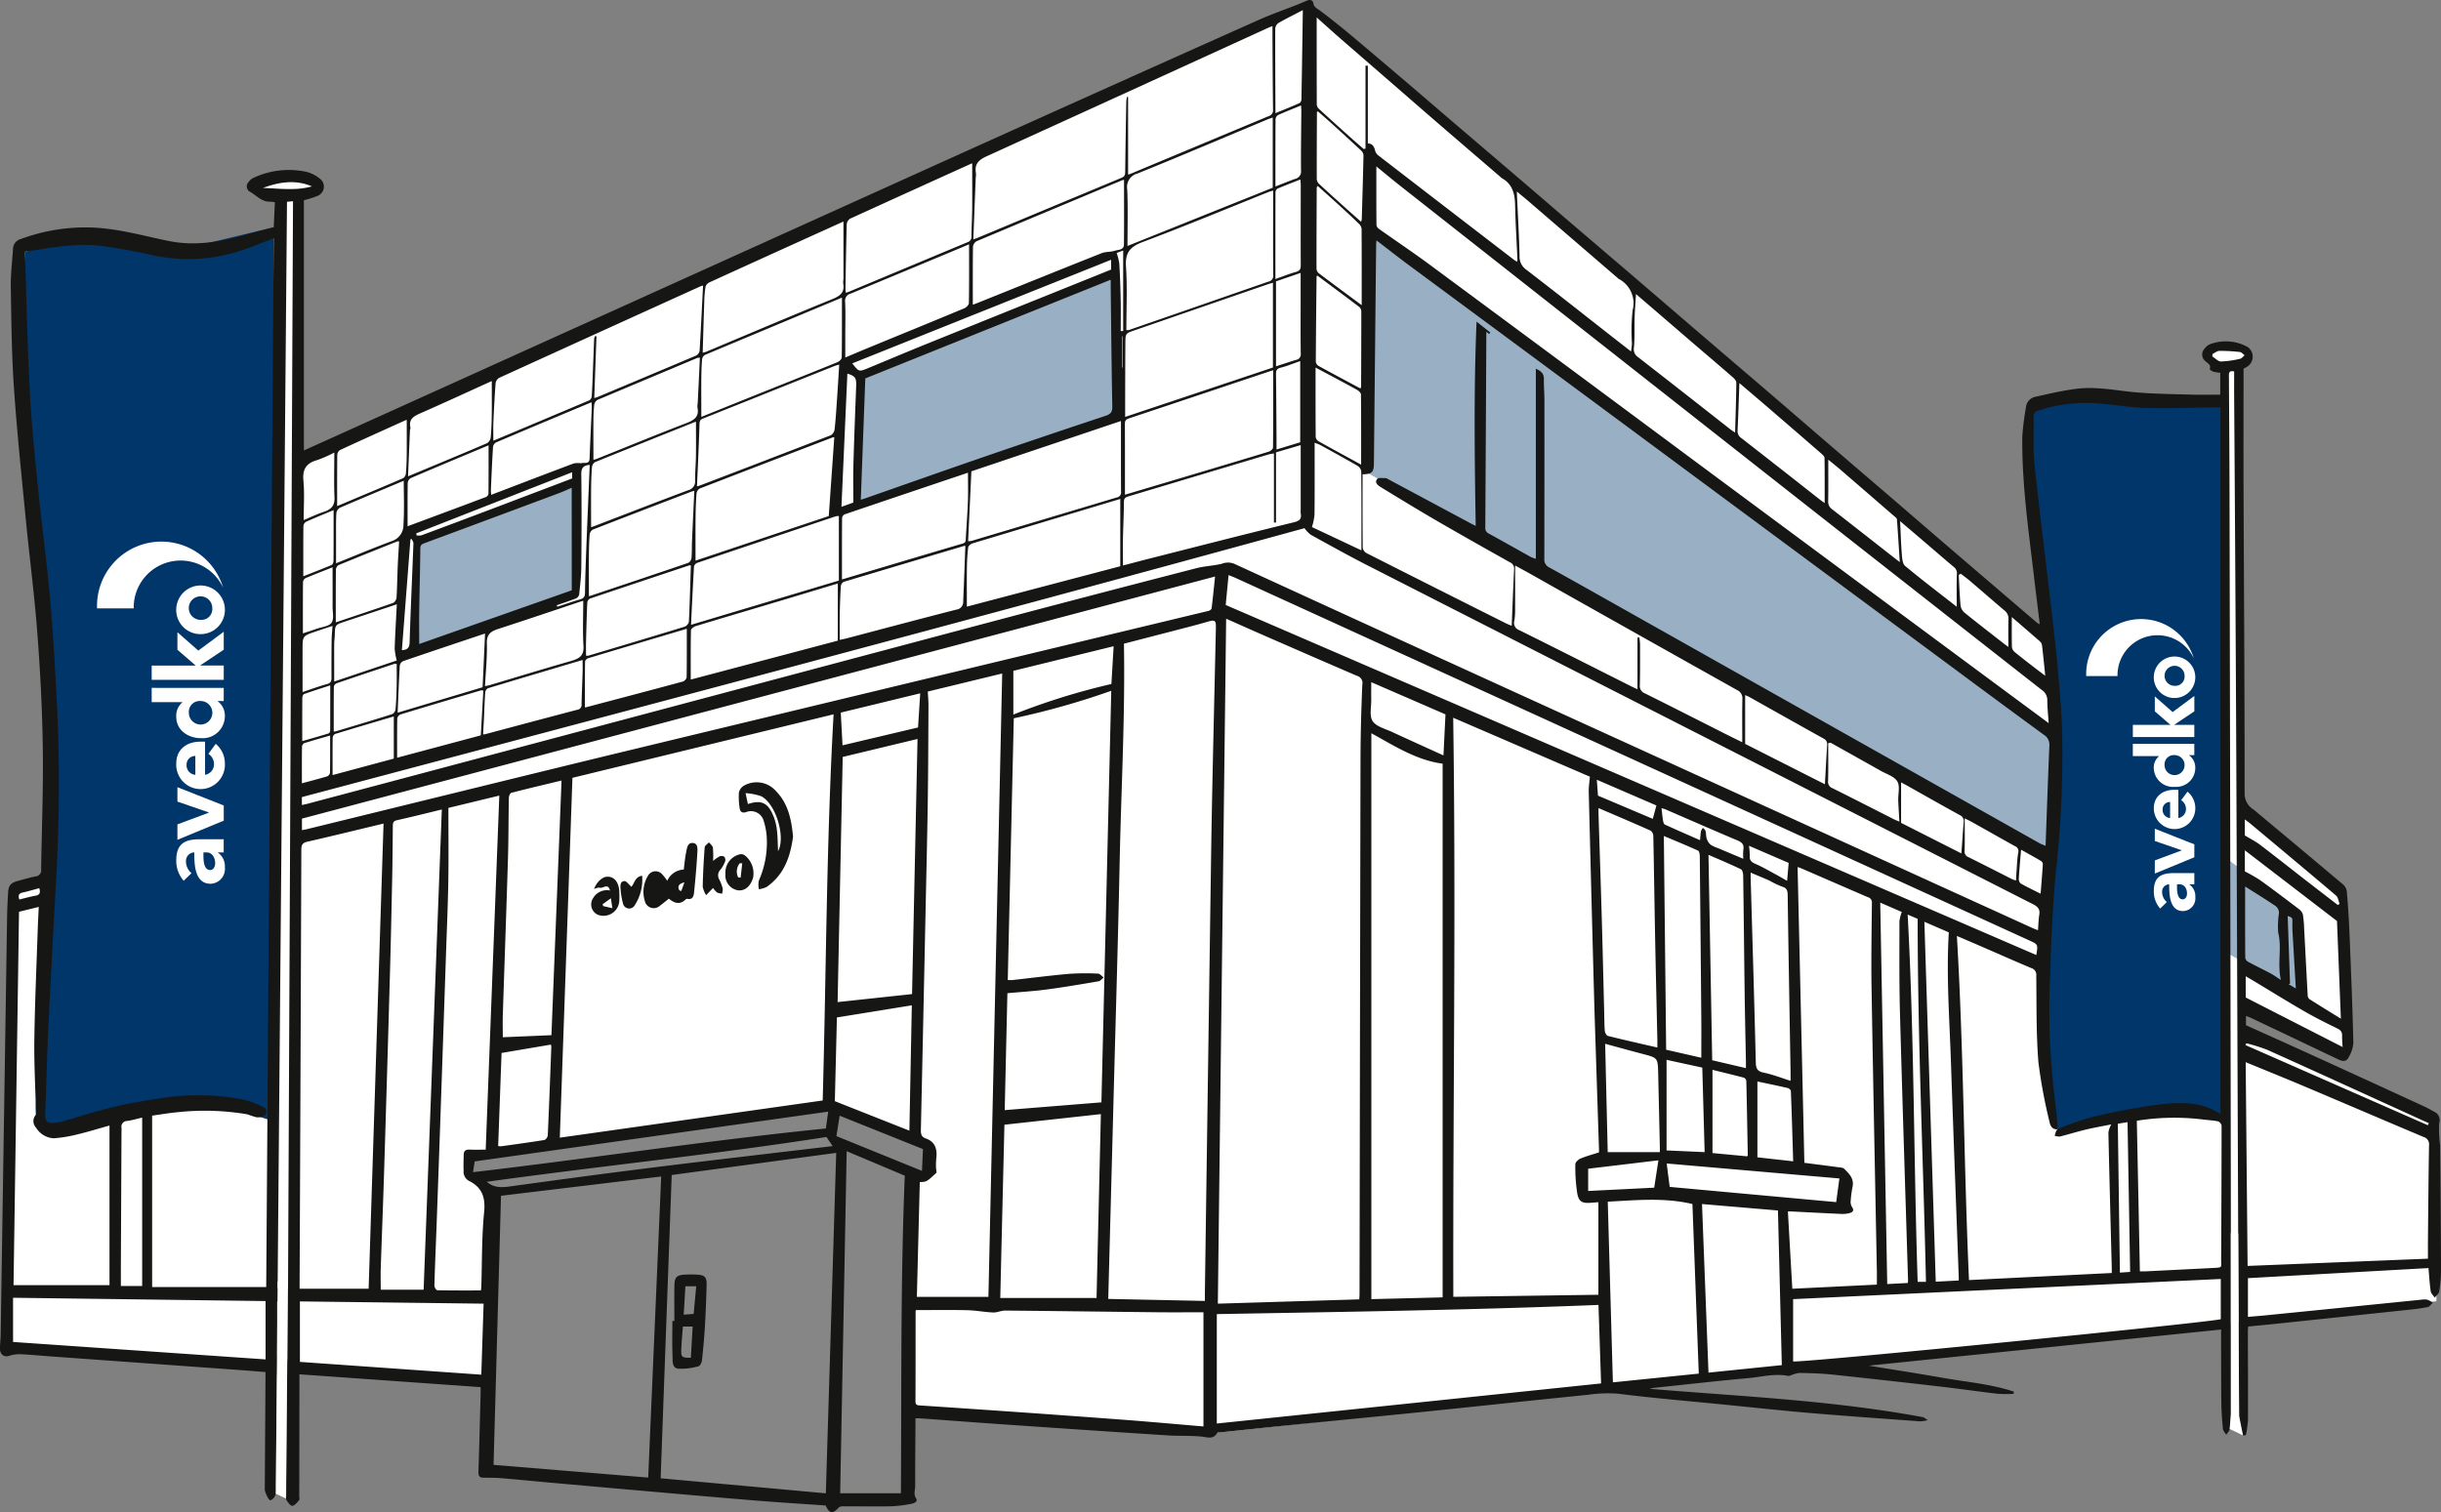 <?xml version="1.0" encoding="UTF-8"?> <svg xmlns="http://www.w3.org/2000/svg" xmlns:xlink="http://www.w3.org/1999/xlink" id="Group_15" data-name="Group 15" width="352.948" height="218.719" viewBox="0 0 352.948 218.719"><rect x="0" y="0" width="352.948" height="218.719" fill="#808080" stroke="none"/><defs><clipPath id="clip-path"><rect id="Rectangle_8" data-name="Rectangle 8" width="352.948" height="218.719" fill="none"></rect></clipPath><clipPath id="clip-path-3"><rect id="Rectangle_4" data-name="Rectangle 4" width="23.543" height="24.202" fill="none"></rect></clipPath><clipPath id="clip-path-4"><rect id="Rectangle_5" data-name="Rectangle 5" width="37.574" height="33.242" fill="none"></rect></clipPath><clipPath id="clip-path-5"><rect id="Rectangle_6" data-name="Rectangle 6" width="135.513" height="110.558" fill="none"></rect></clipPath></defs><g id="Group_14" data-name="Group 14" clip-path="url(#clip-path)"><path id="Path_69" data-name="Path 69" d="M1303.522,787.04l174.134,12.632,176.638-19.046V753.953l-28.112-13.008v-3.682l15.365,7.222-.979-23.269-14.386-12.3V645.339l.9-1.7-.9-.919h-4.209l-.913.919.913,1.2,1.375.507.538,1.351v3.531h-12.15l-7.416-.528-3.747.528-5.122,1.2v6.576l.968,11.249,1.673,15.365-3.9-2.9-71.24-61.193-31.974-27.352L1345.4,659V620.728l2.085-.526.808-.949-.808-1.225H1341.2l-1.829,1.225v.949l2.925.526.369,1.64v3.863l-8.416,2.04h-9.19L1318.887,627h-10.243l-3.893,1.272v12.454l1.07,16.578,1.942,15.706.882,16.722.894,13.318-.894,16.271-5.122,1.992v35l-.85,28.329.85,2.4" transform="translate(-1302.01 -592.42)" fill="#fff"></path><path id="Path_8" data-name="Path 8" d="M106.128,257.31l51.994-7.327,14.225,5.767v3.739l-2.246,1.077-.929,46.113-11.05.293-50.011-4.152.246-41.177-2.229-1.535Z" transform="translate(-38.185 -89.945)" fill="#868686"></path><g id="Group_13" data-name="Group 13"><g id="Group_12" data-name="Group 12" clip-path="url(#clip-path)"><path id="Path_9" data-name="Path 9" d="M5.143,54.878l7.476-1.942,14.5,1.766L41.1,51.348l-.006,129.318s-8.554-2.9-11.188-2.842-19.242,4.183-19.242,4.183l-3.956-.469-.012-3.1,2.233-55.247L7.284,99.562,4.219,70.7Z" transform="translate(-1.518 -18.475)" fill="#00366a"></path><g id="Group_5" data-name="Group 5" transform="translate(59.846 69.911)" opacity="0.4"><g id="Group_4" data-name="Group 4"><g id="Group_3" data-name="Group 3" clip-path="url(#clip-path-3)"><path id="Path_10" data-name="Path 10" d="M94.139,117.679l22.319-8.476.565,15.632-23.543,8.57s.189-15.538.659-15.726" transform="translate(-93.48 -109.203)" fill="#00366a"></path></g></g></g><path id="Path_11" data-name="Path 11" d="M462.609,196.151s16.018-4.785,23.457-2.215c.248-5.686.514-103.378.514-103.378L466.847,89.7s-8.325,1.421-8.368,1.51-.331,6.836-.331,6.836l3.573,33.281.355,15.371-1.506,17.4v15.506l.6,13.082Z" transform="translate(-164.843 -32.275)" fill="#00366a"></path><g id="Group_8" data-name="Group 8" transform="translate(124.071 39.683)" opacity="0.4"><g id="Group_7" data-name="Group 7"><g id="Group_6" data-name="Group 6" clip-path="url(#clip-path-4)"><path id="Path_12" data-name="Path 12" d="M195.119,76.393c-.376.094,35.315-14.408,35.315-14.408l.942,20.059L193.8,95.228l.659-18.458Z" transform="translate(-193.801 -61.985)" fill="#00366a"></path></g></g></g><g id="Group_11" data-name="Group 11" transform="translate(197.902 33.656)" opacity="0.4"><g id="Group_10" data-name="Group 10"><g id="Group_9" data-name="Group 9" clip-path="url(#clip-path-5)"><path id="Path_13" data-name="Path 13" d="M309.879,52.571l-.753,34.843,135.513,75.714-.471-11.96Z" transform="translate(-309.126 -52.571)" fill="#00366a"></path></g></g></g><path id="Path_14" data-name="Path 14" d="M69.5,200.628l-26.205-1.857c0,.429,0,.752,0,1.076q-.012,8.248-.024,16.5c0,.221.075.515-.036.647-.274.326-.616.758-.969.8-.253.028-.615-.48-.835-.812-.117-.175-.04-.483-.038-.732q.052-8.248.106-16.5c0-.328,0-.657,0-1.085l-1.423-.1c-.017.371-.041.689-.044,1.008q-.071,7.833-.14,15.666A2.777,2.777,0,0,1,39.8,216.3c-.133.3-.485.691-.732.685s-.784-1.236-.782-1.512q.049-8.041.1-16.081c0-.275,0-.549,0-.947-1.26-.1-2.484-.2-3.709-.29q-13.558-.979-27.117-1.955c-1.57-.113-3.14-.267-4.712-.337a5.023,5.023,0,0,0-1.576.25c-.711.2-1.28-.218-1.276-1.058,0-.662.09-1.323.1-1.985q.467-30.212.929-60.424c.017-1.15.078-2.3.14-3.448s.356-1.506,1.46-1.8c.828-.217,1.649-.47,2.487-.633a.879.879,0,0,0,.836-.993c.083-5.8.322-11.6.243-17.4-.076-5.52-.355-11.045-.773-16.552C5,86.212,4.264,80.623,3.72,75.017,3.108,68.7,2.445,62.382,2.013,56.049c-.328-4.82-.375-9.662-.451-14.5-.029-1.869.2-3.743.323-5.615a1.509,1.509,0,0,1,1.143-1.37,26.875,26.875,0,0,1,10.65-1.64c3.64.2,7.125,1.195,10.664,1.921,3.9.8,7.688.124,11.438-.967,1.2-.35,2.423-.645,3.8-1.009.046-1.006.1-2.285.166-3.613a3.841,3.841,0,0,0-.657-.085c-1.28.058-2.044-.957-3.033-1.486a.884.884,0,0,1-.132-1.333,1.792,1.792,0,0,1,.739-.634,12.009,12.009,0,0,1,7.757-.835,5.153,5.153,0,0,1,1.81.943,1.437,1.437,0,0,1-.32,2.507,14.666,14.666,0,0,1-1.968.627V65.15c1.944-.875,3.775-1.7,5.6-2.524q42.312-19.134,84.625-38.263Q158,13.6,181.873,2.936c1.887-.844,3.845-1.529,5.769-2.291.455-.181.9-.38,1.354-.565s.828-.06.907.4c.106.616.583.764.989,1.071q2.137,1.617,4.2,3.334c2.807,2.348,5.592,4.722,8.379,7.095,2.054,1.749,4.1,3.515,6.147,5.269q4.365,3.733,8.734,7.459,3.7,3.17,7.4,6.351,4.961,4.246,9.928,8.486,4.3,3.688,8.6,7.389,5.021,4.306,10.049,8.6,4.363,3.745,8.713,7.506,5.081,4.367,10.171,8.725c2.531,2.175,5.052,4.362,7.584,6.535q5.084,4.366,10.178,8.719,1.79,1.533,3.58,3.066a2.7,2.7,0,0,0,.378.208c-.288-2.377-.569-4.645-.837-6.914-.794-6.744-1.77-13.477-1.688-20.29a39.975,39.975,0,0,1,.528-4.169,1.7,1.7,0,0,1,1.412-1.541c1.961-.437,3.927-.9,5.916-1.148,2.878-.359,5.722.264,8.581.514,2.661.232,5.342.252,8.015.331,1.372.04,2.745.007,4.169.007V53.909a5.9,5.9,0,0,1-.948-.137c-.218-.066-.588-.312-.57-.368.254-.744-.44-.9-.75-1.282a1.2,1.2,0,0,1-.128-1.531,2.675,2.675,0,0,1,.758-.743,6.5,6.5,0,0,1,5.636.362,1.711,1.711,0,0,1-.17,2.862c-.186.115-.383.21-.458.25,0,5.851-.019,11.623,0,17.394.057,14.7.157,29.4.154,44.1a2.692,2.692,0,0,0,1.319,2.292q6.49,5.407,12.953,10.846a1.689,1.689,0,0,1,.512,1.054c.165,1.978.3,3.96.378,5.944.217,5.3.435,10.595.561,15.894a4.845,4.845,0,0,1-.761,2.206c-.3.552-.882.43-1.4.183q-6.28-2.993-12.565-5.976c-.242-.115-.5-.2-.8-.321v1.341c3.38,1.528,6.72,3.024,10.049,4.544q7.874,3.593,15.738,7.215c.476.219.932.482,1.391.736a1.332,1.332,0,0,1,.759,1.665,17.6,17.6,0,0,0,.136,3.208q.093,9.075.131,18.152a18.328,18.328,0,0,1-.261,2.968c-.054.333-.423.616-.647.921-.2-.312-.542-.606-.59-.941-.163-1.143-.225-2.3-.316-3.341l-26.107,1.458v5.6c.892-.076,1.734-.138,2.573-.222q11.237-1.127,22.475-2.259a2.656,2.656,0,0,1,.906,0,3.313,3.313,0,0,1,.775.437c-.241.218-.455.572-.728.627-.944.19-1.906.3-2.864.4q-9.294.991-18.589,1.965c-1.479.156-2.96.3-4.516.451-.016.291-.044.556-.043.821.009,4.228.038,8.456.019,12.683a15.924,15.924,0,0,1-.311,2.213l-.411.028a12.225,12.225,0,0,1-.556-2.522c-.076-7.682-.095-15.363-.125-23.045q-.142-35.81-.285-71.621-.124-26.525-.313-53.051c-.007-1.211,0-2.421,0-3.64-.857-.21-.757.37-.754.857.028,5.415.073,10.831.084,16.247q.1,45.633.174,91.267.035,21.222.026,42.443a12.873,12.873,0,0,1-.172,2.141c-.05.3-.33.558-.505.835-.166-.288-.447-.565-.477-.867-.121-1.234-.214-2.475-.229-3.715-.037-3.26-.028-6.52-.037-9.781,0-.245,0-.488,0-.862L270.2,197.521c3.694.6,7.187,1.136,10.665,1.753,3.447.612,6.968.891,10.312,2-.007.108-.013.216-.021.325a20.391,20.391,0,0,1-2.325-.013c-2.74-.317-5.47-.717-8.21-1.034q-7.858-.908-15.725-1.747c-1.557-.163-3.13-.2-4.7-.233a4.535,4.535,0,0,0-1.234.339.969.969,0,0,1-.4.093c-1.937-.391-3.828.143-5.728.313-4.532.408-9.054.926-13.58,1.4a3.781,3.781,0,0,0-.718.152c13.2,1.108,26.445,1.664,39.5,4.1.167.031.312.184.711.43a5.916,5.916,0,0,1-1.1.175c-5.286-.388-10.575-.754-15.856-1.2-4.291-.365-8.574-.832-12.86-1.257-4.971-.492-9.953-.908-14.907-1.532a19.365,19.365,0,0,0-4.426.151c-7.825.781-15.642,1.632-23.465,2.432-6.779.693-13.563,1.344-20.343,2.025-3.155.317-6.307.659-9.46.99-.11.012-.286-.012-.319.045-.591,1.034-1.44.632-2.328.546-1.618-.157-3.259-.064-4.885-.17q-12.077-.785-24.15-1.622c-3.887-.266-7.771-.564-11.657-.845-.163-.012-.328,0-.624,0,0,.322,0,.613,0,.9-.017,2.985-.046,5.969-.043,8.953,0,.568-.269,1.117.142,1.732.3.447-.294.713-.695.78a19.7,19.7,0,0,1-2.874.358c-2.319.046-4.641,0-6.962.006a.977.977,0,0,0-.649.161c-.894.987-1.352.924-1.906-.283-3.348-.234-6.682-.435-10.012-.706-5.425-.441-10.847-.923-16.269-1.4q-7.059-.616-14.117-1.25c-2.2-.2-4.4-.422-6.6-.6-.821-.067-1.649-.054-2.474-.058-.632,0-.75-.321-.73-.9.125-3.755.216-7.512.316-11.269.008-.273,0-.546,0-.941m228.026-37.311a39.656,39.656,0,0,1,4.573-1.632,91.267,91.267,0,0,1,9.89-1.9c3.088-.359,6.278-.537,9.078,1.364V58.91c-3.664.043-7.248.185-10.826.091-2.45-.065-4.886-.547-7.337-.683a21.891,21.891,0,0,0-8.164,1.068.87.87,0,0,0-.693.96c.054,2.373-.1,4.765.156,7.115.894,8.282,1.978,16.543,2.884,24.824.483,4.414.915,8.846,1.079,13.281a155.016,155.016,0,0,1-.92,20.8c-.255,2.606-.4,5.225-.542,7.84-.121,2.2-.187,4.41-.25,6.616a106.828,106.828,0,0,0,.793,19.253c.165,1.076.2,2.172.294,3.259-.8.07-1.081-.481-1.2-1.1a75.02,75.02,0,0,1-1.6-8.615c-.33-4.148-.255-8.331-.308-12.5a1,1,0,0,0-.715-1.1c-2.442-1.028-4.865-2.1-7.3-3.16-1.173-.51-2.35-1.01-3.463-1.488.982,16.579,1.006,33.151,1.751,49.77l20.646-1.022c0-.3,0-.462,0-.624-.169-6.569-.346-13.138-.489-19.708a3.609,3.609,0,0,1,.417-1.16c-1.115.225-2.411.45-3.689.753-1.26.3-2.5.692-3.754,1.005a2,2,0,0,1-.745-.122c.077-.239.143-.482.236-.714a.957.957,0,0,1,.2-.236M38.492,186.145q.543-75.838,1.084-151.685c-1.621.613-3.116,1.264-4.664,1.749a23.951,23.951,0,0,1-12.663.734c-2.5-.566-5.03-1.034-7.57-1.371-3.713-.491-7.354.293-11.054.83,0,.3-.007.547,0,.791.22,6.543.347,13.091.693,19.627.25,4.711.742,9.41,1.214,14.106C6.061,76.173,6.791,81.4,7.243,86.649c.474,5.5.779,11.017,1.058,16.532a242.167,242.167,0,0,1-.243,24.937c-.359,6.841-.744,13.681-1.07,20.524-.191,4.027-.277,8.06-.439,12.089-.065,1.61.175,1.852,1.824,1.61a4.381,4.381,0,0,0,.567-.114c2.382-.685,4.743-1.456,7.148-2.04,2.168-.527,4.376-.911,6.584-1.25a34.823,34.823,0,0,1,12.446.083,13.239,13.239,0,0,1,2.915,1.1.729.729,0,0,1,.29,1.181,1.836,1.836,0,0,1-1.266.288,12.24,12.24,0,0,1-1.285-.418,36.559,36.559,0,0,0-10.157-.3c-1.2.107-2.387.32-3.618.49v24.785ZM222.07,53.332c.9.384,1.178.819,1.163,1.525-.021.993.076,1.987.077,2.981q.01,11.481-.015,22.963a1.269,1.269,0,0,0,.757,1.293c3.985,2.206,7.95,4.447,11.919,6.682q29.479,16.6,58.96,33.2c.2.111.416.179.844.359.182-4.96.345-9.733.547-14.5a1.665,1.665,0,0,0-.809-1.567q-6.583-4.818-13.129-9.685-23.9-17.694-47.791-35.391-15.48-11.459-30.967-22.906c-1.519-1.125-3-2.3-4.6-3.519-.021.3-.042.485-.045.667q-.044,3.855-.084,7.709-.12,11.937-.241,23.874c-.014,1.294-.275,1.554-1.638,1.583,0,3.556-.012,7.118.026,10.678a1.111,1.111,0,0,0,.578.741q10.053,5.091,20.129,10.139c.238.12.491.212.827.355.113-2.78.213-5.474.343-8.166a.976.976,0,0,0-.606-1.023c-3.612-2.026-7.222-4.058-10.8-6.138-2.65-1.539-5.262-3.145-7.882-4.737-.432-.262-.921-.672-.5-1.178.19-.228.814-.1,1.241-.118a.708.708,0,0,1,.3.129l11.9,6.374c.234.125.473.241.8.407-.16-9.849-.288-19.58.123-29.55l1.989,1.586-.162.2-.416-.307c0,.318,0,.587,0,.857q-.066,13.717-.147,27.434a.867.867,0,0,0,.526.9c2.033,1.115,4.05,2.26,6.075,3.388a5.774,5.774,0,0,0,.708.249Zm-25.529,134.6c.016-.318.036-.536.036-.754q.018-9.571.033-19.143.049-29.169.108-58.339c.01-3.561.111-7.123.261-10.682a1.073,1.073,0,0,0-.77-1.266c-4.465-1.916-8.916-3.862-13.369-5.806-1.889-.825-3.771-1.669-5.55-2.458q-.6,49.523-1.2,99.07l20.449-.622M82.769,112.5c-.611,17.423-1.218,34.715-1.826,52.047l38.012-5.38c.515-18.576.526-37.212,1.574-55.852L82.769,112.5M231.2,166.677c0-.091,0-.253,0-.414q-.3-9.229-.6-18.458c-.131-4.222-.238-8.445-.35-12.669q-.274-10.309-.531-20.618c-.017-.7.1-1.406.165-2.181l-19.765-8.53c.418,27.954-.044,55.86.019,83.76l20.976-.3V173.882c-.393.029-.722.051-1.051.078-1.249.1-1.771-.113-2-1.328a24.649,24.649,0,0,1-.282-4.258c0-.277.435-.679.756-.813.844-.351,1.735-.586,2.664-.884M162.513,93.1c.182,10.656-.408,21.16-.622,31.668s-.533,21.037-.811,31.555-.557,21.009-.837,31.545l13.976.291c0-.527-.006-.967,0-1.407q.45-32.065.913-64.131c.167-10.6.445-21.207.675-31.811.024-1.092-.121-1.2-1.2-.887-.742.216-1.485.426-2.232.62-3.335.868-6.671,1.729-9.865,2.556M97.124,169.947c-.538,14.736-1.071,29.314-1.6,43.863l23.884,2.173q.749-24.59,1.5-49.239l-23.781,3.2m-1.52.216L72.441,172.95c-.361,13.047-.718,25.956-1.077,38.918l22.36,1.839c.628-14.543,1.253-29.015,1.88-43.543m47.313,17.41q1-45.074,1.992-90.164l-10.759,2.611c.037.7.1,1.329.1,1.958-.024,4.613-.035,9.227-.1,13.84-.079,5.33-.209,10.661-.321,15.991q-.33,15.825-.679,31.649c-.014.608.124,1,.711,1.2,1.357.474,1.663,1.52,1.526,2.812a10.156,10.156,0,0,0-.054,1.159c0,.312.053.623.086.976-1.435,1.331-1.435,1.331-2.425,1.364-.14,5.5-.28,11-.423,16.6ZM43.65,116.435c.287-.064.524-.108.755-.169q6.324-1.679,12.646-3.36,41.655-11.1,83.311-22.186,16.287-4.327,32.605-8.536c1.193-.309,2.455-.35,3.657-.632a2.467,2.467,0,0,1,1.8-.028q19.458,8.938,38.939,17.824,38.213,17.432,76.435,34.842c.266.121.542.22.878.355.064-.827.071-1.549.188-2.254.13-.787-.2-1.149-.885-1.5q-48.047-24.44-96.069-48.926c-2.828-1.442-5.6-2.983-8.383-4.52a4.171,4.171,0,0,1-.905-.953C140.482,89.621,92.07,102.421,43.65,115.286Zm164.943,71.208V110.453c-3.766-.5-6.918-2.536-10.306-4.4V187.9l10.306-.257m-62.008-83.756-.871,37.86c.307,0,.5.018.686,0,2.717-.3,5.43-.654,8.152-.894a35.548,35.548,0,0,1,4.22-.035c.274.009.537.364.805.56-.239.189-.456.5-.72.549-2.5.427-5,.852-7.515,1.187-1.855.246-3.729.358-5.681.537q-.195,8.5-.388,16.91l13.983-1.124q.706-29.5,1.423-59.525a112.113,112.113,0,0,1-14.095,3.978m29.356,102,55.563-5.8c-.129-3.883-.254-7.677-.376-11.355-18.4.743-36.725,1-55.187,1.329ZM55.458,119.116c-3.654.876-7.323,1.782-11.008,2.62-.729.166-.877.486-.88,1.168q-.106,31.208-.248,62.415c0,.323,0,.645,0,1.075H53.3q1.077-33.593,2.157-67.277M160.6,40.459,125.115,54.732c-.218,5.863-.433,11.673-.65,17.55.291-.093.5-.154.7-.225,5.543-1.939,11.079-3.9,16.632-5.813q9-3.1,18.026-6.091c.821-.27,1.022-.576,1.006-1.4-.111-5.69-.16-11.382-.228-17.073-.005-.43,0-.86,0-1.217M132.447,189.477a.461.461,0,0,0-.058.15c-.006,4.364,0,8.727-.019,13.091,0,.465.232.529.614.554q7.359.489,14.716,1,7.562.534,15.123,1.1c3.685.284,7.366.618,11.187.942V189.8c-2.143,0-4.3.019-6.449,0-7.4-.079-14.808-.181-22.212-.248-.581-.005-1.167.3-1.743.277-1.248-.051-2.488-.3-3.734-.328-2.455-.056-4.912-.017-7.424-.017m192.259-35.86c.094,10.007.185,19.737.277,29.473l26.077-1.049c0-.859-.008-1.793,0-2.728.045-4.556.08-9.113.157-13.668a1.1,1.1,0,0,0-.81-1.216c-5.7-2.4-11.376-4.842-17.07-7.25-2.812-1.189-5.644-2.33-8.631-3.561m-28.484-49.03c-.082-1.252-.2-2.266-.2-3.279a1.75,1.75,0,0,0-.786-1.515q-19.868-15.569-39.713-31.167Q229.035,47.8,202.558,26.955c-1.161-.914-2.294-1.863-3.549-2.883,0,2.937-.008,5.718.018,8.5a.887.887,0,0,0,.394.556c2.431,1.726,4.911,3.386,7.308,5.158Q225.94,52.49,245.118,66.741,267.007,82.964,288.9,99.175c2.369,1.755,4.741,3.506,7.318,5.412M271.379,185.8c0-.714.01-1.319,0-1.923-.258-13.62-.54-27.239-.766-40.859-.069-4.141.006-8.285.048-12.427a.775.775,0,0,0-.595-.831c-3.246-1.4-6.485-2.813-9.728-4.218a2.619,2.619,0,0,0-.421-.128c.326,14.242.652,28.458.979,42.768,1.558.2,3.225.414,4.889.638.294.04.672.039.854.217.721.706,1.476,1.418,1.225,2.61a15.059,15.059,0,0,0-.264,1.967,1.469,1.469,0,0,0,.151.907c.414.57.138.816-.368.945a3.963,3.963,0,0,1-1.146.11c-2.4-.107-4.8-.237-7.2-.357-.2-.01-.407,0-.523,0,.215,3.765.426,7.445.64,11.178l12.23-.6M183.992,3.766c-.328.138-.576.234-.818.344Q162.943,13.364,142.7,22.586c-1.208.547-1.83,1.136-1.583,2.467a3.074,3.074,0,0,1-.036.659c-.115,2.941-.228,5.883-.345,8.908.3-.108.48-.164.652-.236q10.4-4.344,20.805-8.68c.455-.189.5-.46.5-.873q.063-5.093.163-10.187a4.564,4.564,0,0,1,.1-.638l.157.023V25.253c.174-.057.3-.089.423-.14q9.943-4.161,19.892-8.312a.865.865,0,0,0,.64-.956c-.044-3.481-.058-6.962-.08-10.442,0-.515,0-1.031,0-1.637M259.27,196.911c1.531.2,59.732-5.587,61.836-6.109v-5.819L259.27,187.9ZM64.835,116.848c0,3.535.042,7.011-.012,10.487-.053,3.367-.2,6.732-.316,10.1q-.416,12.292-.838,24.582-.26,7.533-.536,15.064c-.108,2.952-.239,5.9-.323,8.855-.007.232.264.673.413.676,2.091.045,4.182.031,6.31.031.022-.181.054-.341.06-.5.116-3.615.053-7.248.41-10.84.214-2.163-.323-3.59-2.233-4.527a1.51,1.51,0,0,1-.734-1.469c-.04-.771,0-1.546.014-2.319.008-.578.33-.74.87-.716.754.034,1.511.008,2.309.008.66-17.2,1.312-34.179,1.966-51.21l-7.36,1.78m-.955.231c-2.161.522-4.327,1.067-6.505,1.556-.57.128-.573.459-.577.9-.022,2.54-.041,5.081-.093,7.62-.1,4.721-.2,9.442-.335,14.162q-.4,14.243-.842,28.486c-.14,4.554-.325,9.106-.475,13.659-.033,1.007,0,2.016,0,3.073h6.2c.877-23.159,1.752-46.268,2.631-69.454M175.689,83.384,43.66,118.4v1.665c.255-.047.446-.073.631-.118q6.392-1.566,12.782-3.137c11.529-2.822,23.052-5.672,34.59-8.455q41.535-10.02,83.08-20c.173-.042.427-.219.444-.357.193-1.57.348-3.145.5-4.618M130.264,215.975c.1-15.325-.061-30.612.558-45.931l-8.4-3.542q-.471,24.781-.939,49.473Zm-8.416-106.493c-.245,11.762-.492,23.621-.738,35.455l10.766-1.157c.262-12.277.527-24.624.79-36.9l-10.817,2.6M2.751,131.873c-.264,18-.528,35.932-.794,54H15.833V162.791c-1.624.453-3.123.917-4.645,1.28a19.492,19.492,0,0,1-3.41.563,3.173,3.173,0,0,1-2.588-1.573,1.338,1.338,0,0,1-.006-1.818c.068-.085.022-.266.019-.4-.086-3.477-.285-6.956-.238-10.431.072-5.3.312-10.595.487-15.891.036-1.1.1-2.193.151-3.349l-2.853.7m291.682,6.257c.253-1.536.252-1.533-.974-2.093l-63.815-29.155q-25.463-11.634-50.927-23.264c-.334-.153-.68-.281-1.074-.443-.152,1.578-.291,3.024-.415,4.325L294.433,138.13M159.177,161.139l-13.945,1.533q-.3,12.358-.6,25.062h13.92c.208-8.862.417-17.762.625-26.594M197.442,9.5l.336,0V20.755c.643-.008.9.42,1.047,1.009a1.265,1.265,0,0,0,.4.663q9.841,7.593,19.7,15.159c.123.095.26.17.423.274a1.576,1.576,0,0,0,.061-.3c-.117-2.643-.281-5.285-.341-7.929-.036-1.62-.384-3.011-1.911-3.861a1.617,1.617,0,0,1-.25-.216q-3.979-3.421-7.958-6.841-3.316-2.863-6.617-5.742-4.275-3.709-8.55-7.42c-1.171-1.021-2.319-2.068-3.4-3.031,0,4.181,0,8.381.013,12.582a.96.96,0,0,0,.289.625c1.5,1.383,3.02,2.747,4.539,4.11.645.579,1.3,1.143,1.955,1.714l.263-.06ZM82.662,70.551c-.632.268-1.225.547-1.838.777q-9.72,3.631-19.45,7.236c-.423.156-.6.286-.6.784-.026,3.01-.114,6.019-.16,9.027-.024,1.589,0,3.179,0,4.769l22.057-7.767Zm162.965,128.12q-.462-12.35-.917-24.527c-4.068-.972-8.237-.545-12.242-.342.249,8.8.494,17.424.741,26.133l12.419-1.264M101.649,41.3c-.195.062-.3.085-.4.128q-14.557,6.6-29.1,13.234a1.1,1.1,0,0,0-.491.791c-.141,1.867-.237,3.738-.318,5.609-.037.86-.006,1.724-.006,2.682,4.706-1.976,9.287-3.9,13.86-5.837a.728.728,0,0,0,.362-.522c.085-1.32.129-2.643.181-3.965.059-1.487.109-2.975.175-4.462a1.122,1.122,0,0,1,.157-.359l.177.036c-.106,2.957-.213,5.914-.321,8.938.207-.063.337-.091.458-.141q7.143-2.992,14.275-6.006a.98.98,0,0,0,.5-.7c.188-3.1.334-6.211.5-9.431M38.4,188.179,1.888,187.7v6.392L38.4,196.615ZM162.862,47.736a1.577,1.577,0,0,0,.364,0q10.08-3.5,20.162-7a.865.865,0,0,0,.711-.985c-.033-3.341-.016-6.683-.016-10.024V27.557c-.269.085-.453.131-.629.2-6.055,2.425-12.078,4.934-18.182,7.228-1.834.689-2.6,1.5-2.465,3.542.207,3.047.054,6.12.054,9.208M81.193,112.891c-2.389.576-4.83,1.15-7.257,1.776-.173.044-.352.453-.357.7-.06,2.926-.043,5.854-.131,8.779-.227,7.536-.5,15.07-.743,22.606-.036,1.12-.005,2.242-.005,3.271l7.032-.3q.725-18.262,1.462-36.827m170.723-5.527c0-2.19-.028-4.205.016-6.22a1.307,1.307,0,0,0-.778-1.351Q236.165,91.4,221.2,82.961c-.615-.346-1.236-.679-2.125-1.167,0,2.289.007,4.35,0,6.412a10.13,10.13,0,0,1-.108,1.564,1.092,1.092,0,0,0,.688,1.36c5.417,2.688,10.81,5.422,16.21,8.141.233.117.473.221.9.417V92.21l.267-.009a7.837,7.837,0,0,1,.106.917c0,1.988.019,3.978-.029,5.965a1.123,1.123,0,0,0,.729,1.2c3.832,1.906,7.645,3.85,11.466,5.778.83.419,1.665.828,2.618,1.3M308.966,162.1c.148,7.285.3,14.518.442,21.779.353,0,.6.01.844,0q4.839-.238,9.678-.485c1.512-.079,1.224-.017,1.231-1.3q.054-9.643.061-19.287a.845.845,0,0,0-.514-.623c-.75-.152-1.526-.175-2.287-.28a34.057,34.057,0,0,0-9.456.195M162.688,60.3l21.368-7.143V40.9c-.22.06-.407.1-.585.161q-9.741,3.363-19.479,6.732c-1.247.431-1.26.44-1.271,1.789-.021,2.6-.024,5.193-.032,7.789,0,.933,0,1.865,0,2.928m25.363,4.081L184.5,65.427V75.579l-.3,0v-9.99a6.894,6.894,0,0,0-.688.112q-10.19,3.047-20.377,6.1c-.39.117-.624.267-.625.775-.006,1.738-.1,3.476-.138,5.215-.025,1.307,0,2.616,0,4,1.522-.4,2.9-.766,4.293-1.117,6.791-1.721,13.577-3.465,20.383-5.123.86-.21,1.183-.478,1.022-1.316a2.678,2.678,0,0,1,0-.5V64.376m69.566,133.069c-.188-7.508-.373-14.912-.56-22.368l-10.98-.933c.314,8.168.625,16.255.937,24.384l10.6-1.083M43.364,188.23v8.746l26.228,1.848c.112-3.468.222-6.839.332-10.27l-26.56-.324M231.13,116.875c0,.345-.006.563,0,.78.154,4.935.321,9.87.463,14.806.133,4.606.239,9.212.356,13.817.024.939.015,1.879.091,2.813.022.266.245.689.45.74,2.348.586,4.711,1.115,7.151,1.677,0-.4.007-.748,0-1.1-.109-4.94-.231-9.879-.327-14.819-.095-4.885-.157-9.771-.259-14.655a1.026,1.026,0,0,0-.375-.789c-2.463-1.1-4.947-2.153-7.55-3.271M184.089,53.541c-2.092.7-4.055,1.354-6.017,2.012q-7.385,2.475-14.773,4.94c-.423.141-.65.287-.648.774.015,3.422.008,6.845.008,10.274.007,0,.109-.02.209-.051q3.918-1.166,7.835-2.335c4.257-1.271,8.515-2.539,12.765-3.834.244-.074.593-.381.6-.582.036-3.7.026-7.4.026-11.2m-22.013,7.353-21.627,7.278c-.161,3.447-.315,6.762-.471,10.106a2.927,2.927,0,0,0,.5-.045q10.5-3.139,21-6.281a.722.722,0,0,0,.609-.806c-.018-3.4-.01-6.792-.01-10.252m-41.452,2.327c-.183.045-.264.055-.338.084q-9.563,3.664-19.116,7.353a.987.987,0,0,0-.465.723c-.088,1.154-.127,2.313-.138,3.471-.02,2.062-.006,4.124-.006,6.236l19.265-6.447c.273-3.9.532-7.6.8-11.419m63.394-36.067V17c-.283.1-.492.16-.691.243-6.278,2.626-12.539,5.292-18.845,7.847a2.009,2.009,0,0,0-1.5,2.32c.115,2.671.035,5.351.035,8.163l21-8.422M139.8,87.74,161.983,81.9V72.166l-3.741,1.124q-8.815,2.646-17.625,5.305c-.25.076-.6.347-.622.56a27.982,27.982,0,0,0-.187,2.967c-.026,1.841-.008,3.682-.008,5.618m-17.842-55.7c-2.51,1.136-4.969,2.248-7.428,3.363q-5.956,2.7-11.9,5.414a1.119,1.119,0,0,0-.612.631,15.919,15.919,0,0,0-.188,2.218c-.086,2.445-.152,4.89-.226,7.345a3.443,3.443,0,0,0,.48-.125c6.091-2.552,12.166-5.143,18.283-7.632,1.143-.465,1.785-.985,1.552-2.266a3.921,3.921,0,0,1,.038-.659c0-2.727,0-5.455,0-8.287m18.706,12.035c.155-.058.409-.149.659-.25,5.988-2.408,11.972-4.829,17.971-7.211.581-.231,1.283-.147,1.883-.346.505-.167,1.329-.085,1.337-.9.033-3.118.013-6.237.013-9.361a1.827,1.827,0,0,0-.346.092q-10.479,4.373-20.945,8.775a1.076,1.076,0,0,0-.548.787c-.04,2.784-.025,5.568-.025,8.417m-.091-20.445c.044-.011-.064,0-.158.044q-8.746,3.958-17.482,7.942a1.07,1.07,0,0,0-.5.79c-.089,3.143-.132,6.287-.183,9.431a4.51,4.51,0,0,0,.051.5c.193-.062.321-.093.442-.144q8.575-3.588,17.155-7.165a.789.789,0,0,0,.565-.85c.017-1.321.094-2.643.106-3.965.019-2.193.005-4.387.005-6.583m-39.8,46.71c.255-.076.382-.1.5-.15q9.438-3.609,18.866-7.245a1.184,1.184,0,0,0,.539-.849c.154-1.37.238-2.748.333-4.124.119-1.729.223-3.458.337-5.245-.251.072-.462.113-.658.191q-9.538,3.814-19.076,7.628c-.409.163-.462.421-.472.814-.047,1.762-.129,3.524-.2,5.285-.051,1.2-.109,2.407-.168,3.7M99.917,90.37l21.374-6.4V74.642a1.637,1.637,0,0,0-.439.03q-10.02,3.354-20.032,6.734a.785.785,0,0,0-.471.517c-.164,2.775-.291,5.553-.432,8.447M41.648,186.292q.359-78.617.718-157.19l-.87.081q-.679,78.63-1.356,157.109ZM121.727,43.069c.025,0-.031,0-.079.016q-9.871,4.116-19.734,8.253a.9.9,0,0,0-.4.661c-.076.933-.1,1.871-.109,2.807-.015,1.829,0,3.658,0,5.49,3.009-1.211,6.143-2.476,9.281-3.734,3.471-1.391,6.947-2.767,10.408-4.18.263-.107.611-.447.614-.684.042-2.869.028-5.738.028-8.63m0,40.738c-.012,0,.067-.016.145-.039,5.769-1.721,11.536-3.452,17.312-5.152.513-.15.439-.464.458-.814.1-1.759.234-3.516.3-5.275.049-1.384.01-2.771.01-4.155-5.9,1.987-11.878,4-17.846,6.026a.684.684,0,0,0-.357.517c-.022,2.951-.016,5.9-.016,8.892m-.6.586c-2.762.833-5.5,1.663-8.234,2.482-4.1,1.225-8.2,2.435-12.3,3.679-.278.085-.7.386-.7.594-.05,2.366-.032,4.734-.032,7.144l21.265-5.631Zm157.106,48.928c.547,17.341,1.095,34.663,1.644,52.056l3.323-.175c0-.264,0-.4,0-.538-.378-10.381-.777-20.762-1.129-31.145-.209-6.2-.681-12.4-.305-18.667l-3.533-1.531M131.49,163.532c.121-6.213.239-12.272.352-18.128l-10.832,1.753c-.1,4-.2,8.127-.3,12.111l10.78,4.264m8.632-128.2c-.871.367-1.8.761-2.724,1.148q-7.19,3-14.382,5.983a1.067,1.067,0,0,0-.819,1.189c.077,1.571.023,3.148.023,4.723,0,1.094,0,2.189,0,3.33,1.4-.585,2.837-1.193,4.283-1.788,4.309-1.772,8.623-3.53,12.922-5.325.287-.12.663-.49.667-.75.048-2.811.029-5.623.029-8.51M235.84,50.834c.053-.483.12-.827.125-1.172a26.63,26.63,0,0,1,.1-4.791,3.964,3.964,0,0,0-2.024-4.539,1.174,1.174,0,0,1-.124-.11q-6.541-5.635-13.082-11.269c-.479-.412-.974-.8-1.518-1.254.146,3.186.324,6.236.4,9.289a2.261,2.261,0,0,0,.946,2c4.161,3.192,8.272,6.45,12.4,9.684.885.693,1.774,1.383,2.778,2.166m10.154,102.149c0-1.874.013-3.691,0-5.51q-.1-11.8-.22-23.6c0-.293-.072-.766-.251-.848-1.593-.73-3.218-1.39-4.947-2.119.112,10.4.223,20.648.334,30.916l5.086,1.159M139.581,78.965c-.07-.013-.1-.028-.125-.021q-8.739,2.595-17.47,5.213a.847.847,0,0,0-.41.639c-.083,1.35-.127,2.7-.152,4.052-.023,1.211-.005,2.424-.005,3.7.371-.081.691-.138,1.006-.221,5.284-1.391,10.561-2.805,15.856-4.155a1.109,1.109,0,0,0,.988-1.157c.115-2.666.209-5.333.313-8.051m132.284,51.586c.337,18.4.673,36.752,1.011,55.169l2.978-.157c.019-.213.035-.294.033-.375-.393-12.9-.816-25.793-1.168-38.691-.12-4.416-.076-8.837-.077-13.256a5.777,5.777,0,0,1,.341-1.337l-3.117-1.353M85.142,86.214c-.068,0,.022.026.1,0,4.768-1.595,9.537-3.187,14.294-4.813a.95.95,0,0,0,.448-.7c.072-.794.039-1.6.074-2.4.1-2.417.22-4.833.335-7.315-.209.058-.314.077-.41.114-4.761,1.825-9.523,3.645-14.272,5.5a.969.969,0,0,0-.448.709c-.081.959-.1,1.924-.111,2.887-.015,2,0,4,0,6.015m161.88,37.429c.18,9.94.358,19.787.538,29.707l4.875,1.141c0-.4.005-.7,0-1-.06-3.177-.136-6.354-.179-9.531-.078-5.774-.131-11.549-.216-17.322,0-.314-.113-.81-.322-.91-1.533-.736-3.1-1.393-4.7-2.088m6.1,2.573c0,.364,0,.5,0,.636.257,8.944.53,17.889.747,26.835.022.9.238,1.269,1.153,1.46,1.3.271,2.551.768,3.873,1.184,0-.459.006-.843,0-1.227-.145-8.56-.3-17.12-.419-25.681-.01-.7-.195-1.02-.882-1.209a12.7,12.7,0,0,1-1.706-.821c-.871-.391-1.756-.75-2.765-1.177m-152.5-65.2c.051,0-.039-.015-.113.014-4.837,1.933-9.677,3.862-14.5,5.826a1,1,0,0,0-.421.743c-.082,1.014-.113,2.035-.123,3.053-.017,1.862-.005,3.725-.005,5.6.058-.018.211-.056.357-.111,4.558-1.75,9.106-3.522,13.679-5.231a1.3,1.3,0,0,0,1-1.426c-.005-1.155.106-2.31.123-3.465.023-1.67.006-3.341.006-5.007m.577-9.271a1.794,1.794,0,0,0-.383.034Q93.6,54.8,86.387,57.839a1.012,1.012,0,0,0-.465.714,22.941,22.941,0,0,0-.117,2.393c-.014,1.86,0,3.721,0,5.569.131-.042.4-.112.649-.214C90.731,64.586,95,62.826,99.3,61.174c1.149-.44,1.821-.962,1.541-2.268a2.37,2.37,0,0,1,.042-.576c.106-2.172.209-4.343.316-6.587M84.74,94.834a1.105,1.105,0,0,0,.348-.005C89.73,93.443,94.373,92.058,99,90.637a1.026,1.026,0,0,0,.606-.714c.129-2.711.2-5.425.288-8.134-.089-.013-.15-.043-.2-.028q-7.2,2.395-14.388,4.814a.782.782,0,0,0-.39.588c-.085,1.9-.133,3.8-.181,5.7-.016.631,0,1.261,0,1.971m151.816-52.3c-.074,1.231-.166,2.327-.2,3.425-.044,1.435.035,2.879-.093,4.3a1.339,1.339,0,0,0,.574,1.38q6.67,5.192,13.314,10.419c.2.159.424.3.735.514.07-2.5.153-4.866.178-7.229,0-.259-.279-.576-.508-.776-1.787-1.558-3.6-3.09-5.395-4.635-2.841-2.44-5.678-4.885-8.6-7.4M84.334,86.911a.321.321,0,0,0-.143.016c-4,1.334-7.995,2.695-12.008,3.99-1.093.353-1.828.71-1.787,2.116.058,2.052-.165,4.112-.271,6.211.3-.067.514-.1.722-.165,3.862-1.15,7.714-2.332,11.588-3.439,1.175-.336,2.026-.669,1.932-2.195-.133-2.162-.033-4.339-.033-6.536M240,166.638c0-.266,0-.455,0-.643q-.119-5.382-.241-10.765c-.053-2.232-.06-2.222-2.215-2.788-1.8-.471-3.583-.968-5.453-1.475.125,5.285.249,10.531.371,15.671ZM84.022,67.01c.326-.182,1.191.216,1.223-.633.094-2.476.217-4.952.323-7.428.01-.232-.025-.465-.043-.775-4.657,1.955-9.235,3.87-13.8,5.813a.909.909,0,0,0-.44.657c-.129,2.06-.215,4.122-.307,6.184a7.232,7.232,0,0,0,.044.741c4.026-1.538,7.979-3.056,11.942-4.543a3.2,3.2,0,0,1,1.058-.015m.554,35.283c-.027,0,.058.028.13.009,4.69-1.238,9.381-2.472,14.064-3.739a.862.862,0,0,0,.512-.618c.036-2.335.023-4.67.023-7.005-4.67,1.391-9.47,2.816-14.264,4.261-.185.056-.443.307-.445.47-.029,2.2-.02,4.4-.02,6.623M59,68.892C62.935,67.251,66.69,65.7,70.426,64.1a1.188,1.188,0,0,0,.528-.859c.1-1.095.134-2.2.149-3.3.022-1.6.006-3.206.006-4.83-3.382,1.535-6.808,3.121-10.265,4.638-.969.426-1.786.819-1.5,2.09.028.124-.06.268-.066.4-.094,2.169-.183,4.339-.279,6.647m13.031,96.864a1.867,1.867,0,0,0,.395.046c2.1-.294,4.2-.577,6.3-.917a.875.875,0,0,0,.478-.667c.192-4.241.35-8.485.51-12.728a2.247,2.247,0,0,0-.046-.4l-7.145,1.21q-.244,6.7-.49,13.454m47.718-4.967-51.11,7.2c-.045.289-.084.532-.122.775s-.078.515-.118.778c17.045-1.979,33.945-4.6,51.016-6.316.108-.79.23-1.682.334-2.439M69.853,106.217a1.548,1.548,0,0,0,.265-.019c4.452-1.184,8.9-2.377,13.358-3.543a.7.7,0,0,0,.612-.8c.032-1.543.106-3.084.152-4.627.017-.563,0-1.127,0-1.773-4.65,1.382-9.165,2.718-13.672,4.083a.785.785,0,0,0-.407.582c-.091,1.263-.125,2.529-.185,3.794-.036.762-.083,1.524-.126,2.307M69.779,99.4c.119-2.615.234-5.146.354-7.771-4.049,1.358-7.959,2.662-11.857,4a.87.87,0,0,0-.471.627c-.127,2.223-.208,4.448-.308,6.821L69.779,99.4M251.5,55.4c-.089,2.431-.158,4.655-.262,6.877a1.189,1.189,0,0,0,.558,1.093q5.688,4.431,11.352,8.894c.249.2.512.373.683.5,0-2.177.013-4.35-.02-6.521,0-.214-.259-.462-.452-.629q-3.87-3.365-7.759-6.709c-1.312-1.13-2.633-2.25-4.1-3.5m86.409,77.806-13.321-10.225v3.054a22.628,22.628,0,0,1,2.171,1.235c1.9,1.366,3.767,2.781,5.631,4.2a1.485,1.485,0,0,1,.576.762,14.329,14.329,0,0,1,.191,2.019c.174,3.221.335,6.444.514,9.666a.8.8,0,0,0,.22.563c1.5.956,3.012,1.883,4.579,2.853-.188-4.744-.373-9.4-.561-14.125M58.933,76.116c3.743-1.393,7.552-2.807,11.354-4.24a.631.631,0,0,0,.342-.457c.022-2.332.015-4.665.015-7.015-3.688,1.547-7.485,3.132-11.267,4.751a.919.919,0,0,0-.425.692c-.033,2.059-.019,4.119-.019,6.269m182.056,92.165c.133,1.038.282,2.2.435,3.385l24.075,2.2q.238-1.772.461-3.421l-24.97-2.165M48.752,73.2c3.169-1.334,6.365-2.67,9.546-4.04a.937.937,0,0,0,.39-.683c.078-.876.109-1.758.118-2.638.017-1.7.005-3.4.005-5.1.054-.011-.058-.008-.152.034-3.168,1.43-6.337,2.856-9.492,4.315a.9.9,0,0,0-.4.679c-.029,2.453-.018,4.905-.018,7.433M196.705,56.186c.061-.136.1-.182.1-.229.015-3.643.031-7.285.028-10.928a.875.875,0,0,0-.273-.618c-2.021-1.534-4.06-3.044-6.095-4.561-.068.1-.095.116-.1.136-.044,4.11-.092,8.221-.11,12.331a.85.85,0,0,0,.4.608c1.99,1.1,4,2.16,6.047,3.259M161.022,93.466l-14.5,3.559v6.326A98.649,98.649,0,0,1,160.7,98.928c.1-1.741.208-3.524.323-5.462M189.7,76.23l7.149,3.37c0-3.933.012-7.684-.024-11.436a1.149,1.149,0,0,0-.538-.79c-1.778-1.029-3.581-2.015-5.38-3.007-.2-.109-.42-.172-.823-.334,0,3.58.018,7-.017,10.427a9.127,9.127,0,0,1-.367,1.77m74.168,37.2c.111-1.979.2-3.819.323-5.657a.92.92,0,0,0-.561-.975c-3.569-1.983-7.125-3.99-10.688-5.986-.2-.112-.419-.192-.609-.278v7.057l11.535,5.839M57.419,109.595l12.1-3.237c.125-2.222.245-4.354.363-6.469-.192-.035-.252-.065-.3-.051-3.886,1.154-7.773,2.307-11.652,3.487a.809.809,0,0,0-.487.562c-.037,1.889-.022,3.778-.022,5.708M196.891,44.14c0-3.822.008-7.435-.017-11.047a1.224,1.224,0,0,0-.4-.745c-.991-.958-2-1.894-3.022-2.825-.965-.882-1.945-1.748-2.942-2.641-.079.152-.122.2-.122.241-.018,3.92-.038,7.84-.032,11.76a.942.942,0,0,0,.343.65c1.989,1.5,4,2.978,6.193,4.606M58.373,69.534c-3.006,1.264-6.131,2.566-9.236,3.908a1.053,1.053,0,0,0-.5.764c-.065,1.074-.043,2.154-.046,3.231,0,1.312,0,2.624,0,4.031,2.8-1.122,5.463-2.248,8.173-3.245a2.437,2.437,0,0,0,1.572-2.391c.138-2.083.042-4.182.042-6.3M48.551,90.012c2.753-.924,5.549-1.847,8.325-2.823a1.051,1.051,0,0,0,.462-.794c.092-1.515.107-3.035.172-4.552.049-1.175.133-2.35.2-3.519-.138-.017-.2-.045-.243-.028-2.839,1.135-5.679,2.266-8.505,3.433a.865.865,0,0,0-.392.663c-.028,2.51-.018,5.02-.018,7.62M20.558,185.994V161.643c-.787.182-1.475.391-2.179.488a.822.822,0,0,0-.809,1c.013.275,0,.552-.005.828q-.044,9.439-.087,18.878c-.005,1.038,0,2.077,0,3.161ZM57.373,87.4c-2.621.874-5.1,1.7-7.576,2.527-1.36.457-1.353.465-1.391,1.954-.01.413-.081.825-.083,1.237-.01,1.782,0,3.563,0,5.453l9.044-3.042a9.383,9.383,0,0,1-.3-1.732c.067-2.093.2-4.184.309-6.4M196.81,67.2c0-3.479.012-6.814-.026-10.148,0-.23-.332-.533-.581-.673-1.458-.815-2.939-1.592-4.412-2.38-.488-.262-.978-.522-1.57-.837,0,3.448-.007,6.733.017,10.017a.863.863,0,0,0,.38.623c2,1.124,4.025,2.216,6.191,3.4m-.01-35.121a2.29,2.29,0,0,0,.1-.359c.091-3.088.186-6.177.25-9.266a1.053,1.053,0,0,0-.342-.68c-1.429-1.337-2.875-2.656-4.324-3.972-.64-.581-1.3-1.143-1.929-1.7-.094.061-.136.076-.136.09-.015,3.255-.035,6.51-.023,9.766a1.1,1.1,0,0,0,.376.675c1.107,1.035,2.234,2.047,3.359,3.061.867.782,1.743,1.555,2.669,2.381m44.172,134.313,5.505.247c-.115-4.134-.226-8.154-.339-12.226l-5.166-1.124ZM274.691,81.3c-.142-2.22-.262-4.212-.412-6.2-.011-.147-.218-.3-.358-.416q-3.908-3.388-7.824-6.766c-.588-.506-1.2-.986-1.745-1.435,0,2.045.02,4.029-.013,6.013a1.307,1.307,0,0,0,.586,1.173c2.709,2.1,5.4,4.22,8.1,6.333.492.385.986.768,1.67,1.3M48.255,105.8a.874.874,0,0,0,.28-.021c2.735-.821,5.472-1.636,8.194-2.5a.95.95,0,0,0,.462-.7c.1-1.122.136-2.25.162-3.378.024-1.059.005-2.118.005-3.188a1.323,1.323,0,0,0-.322,0c-2.8.932-5.591,1.862-8.378,2.819a.688.688,0,0,0-.385.5c-.026,2.145-.017,4.291-.017,6.465m160.754-2.472-10.739-4.66c0,.884-.013,1.68,0,2.476.022,1.074-.3,2.385.2,3.155.522.8,1.832,1.111,2.826,1.574,2.434,1.135,4.884,2.234,7.415,3.389.1-1.979.191-3.893.291-5.933m55.673,4.086-.331.083c0,1.812.029,3.625-.018,5.437a.975.975,0,0,0,.632,1.069c2.99,1.484,5.96,3.01,8.938,4.518.213.108.44.189.742.317-.061-1.084-.133-2.071-.169-3.058-.034-.936.284-2.063-.133-2.757-.435-.727-1.553-1.056-2.39-1.529-2.419-1.368-4.847-2.72-7.272-4.079m11.156,24.869c.96,17.675.864,35.4,1.447,53.117h1.2c-.384-17.515-1.2-34.946-1.2-52.5l-1.441-.62m-23.211,34.96c.06-.085.09-.108.089-.13-.065-3.583-.127-7.166-.211-10.75a.623.623,0,0,0-.319-.479c-1.506-.4-3.022-.763-4.574-1.145V166.77l5.015.474M160.656,37.573,123.228,52.557c.97,1.231.971,1.232,2.273.693,2.928-1.211,5.847-2.443,8.784-3.631,8.755-3.54,17.518-7.062,26.371-10.629Zm93.45,118.844v10.971l5.173.577c-.107-3.474-.2-6.829-.335-10.183-.006-.15-.281-.378-.465-.42-1.47-.339-2.947-.641-4.373-.945M121.823,107.8l10.919-2.584c.094-1.477.2-3.163.315-4.938l-11.488,2.789c.089,1.659.173,3.225.254,4.734M119.5,164.446c-16.372,2.561-32.753,4.2-49.117,6.483,1.157.985,2.382.805,3.621.634q5.977-.827,11.958-1.619,5.538-.728,11.081-1.41c4.407-.54,8.817-1.054,13.226-1.577,3.359-.4,6.718-.791,10.125-1.192l-.894-1.319M48.088,112.1l8.852-2.378v-6.1c-2.83.838-5.674,1.673-8.509,2.54a.717.717,0,0,0-.328.56c-.025,1.738-.015,3.477-.015,5.378m276.537,16.119c0,3.517-.007,6.928.019,10.339a.848.848,0,0,0,.433.561c1.065.576,2.158,1.1,3.227,1.668.445.237.855.538,1.488.942-.53-2.414.172-4.621-.38-6.825a12.915,12.915,0,0,1,.113-2.883,1.3,1.3,0,0,0-.448-.947c-1.431-.972-2.908-1.876-4.453-2.857M188.373,1.468c-1.179.613-2.363,1.2-3.507,1.85a1.1,1.1,0,0,0-.475.8c-.016,3.757.008,7.515.023,11.273,0,.291,0,.581,0,.982,1.25-.518,2.388-.973,3.506-1.472a.7.7,0,0,0,.257-.541q.114-6.454.2-12.891M283.6,123.432c.115-1.584.209-3.055.333-4.524a.956.956,0,0,0-.6-1.035c-2.465-1.355-4.91-2.746-7.363-4.123-.352-.2-.709-.387-1.088-.593v5.857l8.714,4.417M184.415,40.356c1.07-.378,2-.757,2.963-1.026.559-.156.707-.412.7-.97-.02-3.861,0-7.723,0-11.584,0-.236-.031-.471-.056-.818-1.17.463-2.259.878-3.33,1.337a.663.663,0,0,0-.268.516c-.015,4.136-.012,8.271-.012,12.546m98.516,47.4c0-1.615-.042-3.18.024-4.74a1.126,1.126,0,0,0-.472-1.033c-1.453-1.226-2.891-2.471-4.336-3.706-1.1-.942-2.21-1.881-3.405-2.9.083,1.709.127,3.269.252,4.823.047.572.1,1.351.471,1.655,2.44,2.024,4.967,3.944,7.465,5.9M188.066,39.468,184.5,40.692V52.98c1.042-.336,1.965-.649,2.9-.93a.806.806,0,0,0,.675-.922c-.035-2.624-.013-5.247-.012-7.871,0-1.236,0-2.472,0-3.789M188,63.969V52.226c-1,.345-1.908.72-2.851.962-.57.146-.655.424-.649.931.04,3.066.053,6.132.074,9.2,0,.542,0,1.084,0,1.692L188,63.969m-54.689,105.38c.054-1.165.1-2.223.145-3.15l-12.047-4.83c-.159.991-.309,1.931-.472,2.952l12.374,5.029m150.772-50.991c0,1.707.025,3.216-.015,4.722a.819.819,0,0,0,.54.881c2.125,1.056,4.236,2.14,6.354,3.211a4.671,4.671,0,0,0,.537.182c.02-.41.029-.732.054-1.052.076-.985.1-1.979.258-2.951a.78.78,0,0,0-.469-.974c-2.053-1.131-4.09-2.293-6.134-3.44-.28-.157-.57-.294-1.124-.578M184.414,26.972c1.045-.406,1.951-.778,2.873-1.108a1.076,1.076,0,0,0,.828-1.2c-.025-2.9.027-5.8.048-8.7,0-.211-.023-.421-.04-.712-1.154.472-2.242.9-3.306,1.374a.81.81,0,0,0-.385.606c-.024,3.2-.017,6.4-.017,9.739m99.091,56.007-.29.176c.084,1.509.131,3.021.277,4.524a1.684,1.684,0,0,0,.626.988c1.826,1.474,3.685,2.908,5.534,4.354.25.2.51.38.739.55,0-1.369-.028-2.684.013-4a1.46,1.46,0,0,0-.579-1.276c-1.641-1.387-3.259-2.8-4.894-4.2-.46-.392-.951-.748-1.428-1.121m41.208,61.3,14.018,7.168a15.7,15.7,0,0,1-.085-1.615c.031-.584-.219-.848-.741-1.1-1.607-.775-3.2-1.585-4.748-2.476-2.369-1.365-4.692-2.809-7.035-4.218-.439-.264-.882-.521-1.41-.832Zm-84.919,23.55-10.157,1.215v3.218l9.547-.476.609-3.957M48.236,73.779c-1.379.577-2.687,1.106-3.973,1.682a.817.817,0,0,0-.391.608c-.028,2.394-.018,4.789-.018,7.286,1.385-.547,2.753-1.07,4.1-1.642.153-.065.268-.4.27-.613.019-2.4.012-4.791.012-7.321m-4.328,1.445c1.042-.435,1.923-.869,2.846-1.17,1.052-.343,1.666-.839,1.611-2.093-.093-2.133-.026-4.273-.026-6.507a18.494,18.494,0,0,1-2.5,1.1c-1.579.44-2.123,1.332-1.967,2.981.172,1.825.039,3.678.039,5.688M43.8,91.61c.738-.246,1.382-.449,2.017-.674.739-.262,1.761-.343,2.127-.871.381-.549.141-1.539.145-2.337.01-1.865,0-3.73,0-5.677-1.366.541-2.657,1.036-3.93,1.576a.736.736,0,0,0-.346.558c-.024,2.424-.015,4.848-.015,7.426m-.05,8.48c1.268-.42,2.392-.838,3.543-1.154.563-.154.644-.45.64-.947-.014-1.82,0-3.641.02-5.462.008-.643.081-1.284.13-2-.926.308-1.725.568-2.52.84-1.8.616-1.807.618-1.812,2.552-.006,2.009,0,4.017,0,6.172M306.22,162.528c.1,7.216.2,14.344.3,21.534l1.481-.1c-.127-7.249-.252-14.427-.378-21.66l-1.407.23M43.7,107.193c1.311-.377,2.559-.729,3.8-1.108a.49.49,0,0,0,.241-.381c.015-2.17.011-4.34.011-6.576-1.2.392-2.5.8-3.771,1.248-.139.049-.266.351-.267.536-.019,2.036-.012,4.071-.012,6.28m79.683-34.509c0-1.815-.043-3.633.009-5.448.106-3.779.255-7.558.4-11.335.049-1.244-.108-1.5-1.27-1.86-.284,6.37-.567,12.758-.857,19.267l1.715-.623m122.428,48.838c.053-.525.07-.933.144-1.33a1.505,1.505,0,0,1,.28-.454c.128.146.325.273.369.441.1.37.06.779.181,1.137a1.909,1.909,0,0,0,.556.855,4.341,4.341,0,0,0,1.045.487c1.182.5,2.366,1,3.677,1.551a8.592,8.592,0,0,1,.012-1.312c.125-.725-.169-1.056-.836-1.337-3.46-1.457-6.9-2.972-10.342-4.462-.211-.092-.437-.147-.652-.216.074.646.12,1.22.214,1.786.035.215.124.529.28.6,1.645.758,3.309,1.476,5.074,2.252M47.731,106.382c-1.316.382-2.543.725-3.756,1.111a.641.641,0,0,0-.31.5c-.022,1.732-.013,3.465-.013,5.3,1.275-.344,2.494-.656,3.7-1.02a.708.708,0,0,0,.364-.543c.028-1.733.017-3.466.017-5.346m276.85,14.447c.816.5,1.558.862,2.2,1.353,2.263,1.721,4.491,3.49,6.737,5.235,1.5,1.161,3,2.312,4.5,3.469l.266-.155c-.163-.406-.212-.946-.507-1.2-4.123-3.5-8.278-6.965-12.428-10.435-.22-.183-.456-.347-.77-.586Zm-33.692-31.59c0,1.533-.022,2.965.02,4.4a1.164,1.164,0,0,0,.451.71c.939.772,1.9,1.51,2.865,2.255.443.344.895.676,1.5,1.134-.168-1.622-.3-3.021-.47-4.415a.972.972,0,0,0-.306-.561c-1.339-1.179-2.7-2.338-4.064-3.519m-60,23.533c.067.926.129,1.766.168,2.3l7.924,3.355.525-1.933-8.617-3.725M85.269,67.243c-.917.063-1.23.426-1.218,1.362.059,4.474.042,8.949,0,13.424-.012,1.321-.169,2.641-.306,3.957a.833.833,0,0,1-.455.56c-.916.362-1.855.665-2.787.99l.077.219c1.106-.361,2.2-.754,3.321-1.069.567-.159.681-.457.687-1,.026-2.068.1-4.136.179-6.2.156-4.049.328-8.1.5-12.235m-2.538,1.05L60.193,77.137c.012.1.024.2.037.3a2.167,2.167,0,0,0,.709-.01q4.955-1.841,9.9-3.715c3.933-1.488,7.863-2.983,11.894-4.513Zm209.5,54.589c-.122,1.483-.248,2.839-.33,4.2a.863.863,0,0,0,.268.686c.9.512,1.842.958,2.889,1.487.118-1.509.236-2.9.322-4.289a.6.6,0,0,0-.27-.446c-.917-.542-1.85-1.056-2.879-1.635m32.573,27.99-.133.271,26.377,11.593.14-.3c-.384-.171-.769-.339-1.15-.513-7.405-3.373-14.8-6.76-22.221-10.1a25.278,25.278,0,0,0-3.013-.943m-66.178-26.085-5.737-2.479a9.986,9.986,0,0,1,.115,1.478c-.052.683.306.918.875,1.166,1,.439,1.956,1,2.924,1.523.519.28,1.027.581,1.6.907.078-.9.146-1.688.225-2.594M40.076,188.239c0,2.507,0,4.96,0,7.413,0,1.249.109,1.337,1.453,1.032v-8.445ZM59.521,77.954l-.175.052c-.411,5.328-.823,10.657-1.237,16.027.733-.041,1.091-.266,1.117-1.123.147-4.773.372-9.544.552-14.317.008-.21-.167-.426-.256-.64m272.437,65.017c-.129-2.208-.249-4.187-.36-6.166-.062-1.1-.161-2.2-.144-3.3.012-.738.062-.777-.676-1.023q.169,4.887.339,9.8l-.224.052,1.065.633M161.462,36.589a8.883,8.883,0,0,1,.379,1.524q.152,2.6.2,5.211c.032,1.518.007,3.037.007,4.556l.355-.005V36.227l-.946.362M319.913,51.2l-.038.344c.419.261.837.738,1.256.739a13.942,13.942,0,0,0,2.775-.394c.24-.049.432-.333.646-.509-.228-.163-.444-.441-.687-.467a24.8,24.8,0,0,0-2.956-.163c-.334,0-.664.291-1,.449M38.018,27.183c2.371.074,4.745.435,7.076-.225-2.4-1.024-4.749-.631-7.076.225M2.791,130.1c.8-.191,1.558-.414,2.334-.549.694-.12.723-.5.558-1.09-.836.222-1.621.455-2.419.634-.523.118-.682.383-.472,1M162.306,48.641h-.066v4.518h.066Z" transform="translate(0 0)" fill="#161615"></path><path id="Path_15" data-name="Path 15" d="M174.7,184.606c-.379,2.816-1.254,5.49-3.826,7.274a3.709,3.709,0,0,1-1.115.325,3.244,3.244,0,0,1-.012-1.238,13.528,13.528,0,0,0,1.149-6.294,9.993,9.993,0,0,0-.462-2.424,1.909,1.909,0,0,0-2.524-1.2c-.572.182-.872-.05-.932-.581a10.57,10.57,0,0,1-.112-2.225,1.523,1.523,0,0,1,.7-1,3.708,3.708,0,0,1,4.625.724c1.776,1.8,2.277,4.1,2.506,6.634m-2.168,2.108c1.111-1.969-.25-6.762-2.405-7.943a8.4,8.4,0,0,0-2.286-.458c.15.716.24,1.14.332,1.577,1.755-.586,2.724-.261,3.465,1.236a7.547,7.547,0,0,1,.7,2.274c.154,1.1.142,2.23.2,3.314" transform="translate(-60.031 -63.592)" fill="#161615"></path><path id="Path_16" data-name="Path 16" d="M148.765,195.923a2.725,2.725,0,0,1,2.387-1.633c.109-.832.17-1.654.337-2.456.122-.59.172-1.455.993-1.388.739.061.663.891.633,1.425-.111,1.92-.283,3.837-.475,5.75-.053.526-.22,1.075-.985.9a.284.284,0,0,0-.217.081c-.834.823-1.633.567-2.441-.1-.43.341-.848.694-1.288,1.015a1.316,1.316,0,0,1-2.18-.659,4.473,4.473,0,0,1,.45-3.67,1.252,1.252,0,0,1,1.995-.275,7.267,7.267,0,0,1,.793,1.008m2.482.224c-.781.171-1.047.544-.739,1.149l.28.106.459-1.255" transform="translate(-52.286 -68.522)" fill="#161615"></path><path id="Path_17" data-name="Path 17" d="M160.213,196.9l-1.006,1.04a3.488,3.488,0,0,1-.49-1.217c.035-1.9.138-3.8.282-5.7.019-.255.406-.482.623-.722.2.258.522.5.565.778a13.485,13.485,0,0,1,.027,1.913,5.529,5.529,0,0,1,.914-.653.793.793,0,0,1,.679.027.72.72,0,0,1,.161.654,4.432,4.432,0,0,1-.679,1.217,1.176,1.176,0,0,0-.186,1.431,6.429,6.429,0,0,1,.5,1.312,2.106,2.106,0,0,1-.086.736,1.948,1.948,0,0,1-.738-.161,3.147,3.147,0,0,1-.564-.654" transform="translate(-57.107 -68.471)" fill="#161615"></path><path id="Path_18" data-name="Path 18" d="M136.243,200.06c-.264-1.125-1-.265-1.472-.4-.239-.068-.545.1-.821.166a3.555,3.555,0,0,1,.428-.8,2.724,2.724,0,0,1,1.055-.887c1.153-.322,2.015.461,2.148,1.862a14.443,14.443,0,0,1,.018,1.49,2.286,2.286,0,0,1-3.148,2.06,1.639,1.639,0,0,1-.636-2.395,2.287,2.287,0,0,1,2.429-1.094m.132,1.123-1.195.867.081.26,1.337.309-.223-1.437" transform="translate(-48.05 -71.264)" fill="#161615"></path><path id="Path_19" data-name="Path 19" d="M163.842,195.836a2.712,2.712,0,0,1,2.028-2.823.929.929,0,0,1,.75.122,3.293,3.293,0,0,1,1.225,3.217c-.346,1.246-1.161,1.971-2.174,1.856a2.176,2.176,0,0,1-1.829-2.373m2.431-1.528-.359-.017a1.917,1.917,0,0,0-.23,2.047l.357.036q.115-1.033.231-2.067" transform="translate(-58.951 -69.437)" fill="#161615"></path><path id="Path_20" data-name="Path 20" d="M141.708,199.439c.457-.446.488-1.448,1.557-1.6A6.773,6.773,0,0,1,142.2,202.1a.916.916,0,0,1-1.708-.271,11.013,11.013,0,0,1-.342-2.026c-.05-.486-.09-1.136.544-1.186.3-.024.64.5,1.012.821" transform="translate(-50.418 -71.181)" fill="#161615"></path><path id="Path_21" data-name="Path 21" d="M152.137,294.647c0-1.737-.027-3.475.01-5.211.024-1.111.352-1.414,1.453-1.478a16.544,16.544,0,0,1,1.737-.01c1.188.057,1.491.342,1.462,1.506-.05,2.012-.129,4.024-.247,6.034-.1,1.623-.246,3.244-.425,4.86-.035.312-.27.809-.491.856a9.055,9.055,0,0,1-2.958.35c-.92-.12-.777-1.172-.806-1.863-.07-1.679-.023-3.362-.023-5.043Zm1.23.815c-.079,1.1-.178,2.16-.225,3.224-.054,1.219.035,1.288,1.383,1.293q.127-2.256.254-4.517Zm1.93-5.828h-1.564c-.084,1.406-.165,2.749-.246,4.111l1.438-.111.372-4" transform="translate(-54.629 -103.598)" fill="#161615"></path><path id="Path_22" data-name="Path 22" d="M491.592,198.871v.024a2.06,2.06,0,0,1,.858,1.811,1.832,1.832,0,0,1-1.764,2.035c-1.976,0-2.011-2.4-2.011-3.869A1.051,1.051,0,0,0,487.652,200a1.884,1.884,0,0,0,.682,1.435l-.964.94a3.688,3.688,0,0,1-.917-2.516c0-2.058,1.047-2.611,2.951-2.611h2.905v1.623Zm-1.787.435c0,.541.047,1.741.823,1.741.423,0,.623-.447.623-.835,0-.693-.364-1.341-1.07-1.341H489.8Z" transform="translate(-175.027 -70.97)" fill="#fff"></path><path id="Path_23" data-name="Path 23" d="M486.673,193.711v-1.905l3.881-1.446v-.024L486.673,189v-1.776l5.716,2.258v1.87Z" transform="translate(-175.106 -67.362)" fill="#fff"></path><path id="Path_24" data-name="Path 24" d="M491.322,178.7a3.107,3.107,0,0,1,1.129,2.411,3,3,0,1,1-6,0c0-1.647,1.176-2.681,3-2.681H490v4.092a1.318,1.318,0,0,0,1.1-1.329,1.506,1.506,0,0,0-.693-1.258Zm-2.517,1.494a1.057,1.057,0,0,0-1.082,1.082,1.176,1.176,0,0,0,1.082,1.246Z" transform="translate(-175.027 -64.201)" fill="#fff"></path><path id="Path_25" data-name="Path 25" d="M490.6,168.061v1.623h-.753v.024a2.214,2.214,0,0,1,.894,1.752,2.743,2.743,0,0,1-2.951,2.811,2.792,2.792,0,0,1-3.046-2.611,2.129,2.129,0,0,1,.753-1.811v-.024h-3.787v-1.764Zm-4.3,3.034a1.447,1.447,0,1,0,1.446-1.411,1.336,1.336,0,0,0-1.446,1.411" transform="translate(-173.322 -60.469)" fill="#fff"></path><path id="Path_26" data-name="Path 26" d="M481.714,163.174V161.41h5.433l-2.258-1.952v-2.164l2.576,2.27,3.14-2.329v2.223l-2.893,1.929v.023H490.6v1.764Z" transform="translate(-173.322 -56.574)" fill="#fff"></path><path id="Path_27" data-name="Path 27" d="M486.453,150.953a3,3,0,1,1,3,3.175,2.983,2.983,0,0,1-3-3.175m4.446,0a1.447,1.447,0,1,0-1.446,1.411,1.337,1.337,0,0,0,1.446-1.411" transform="translate(-175.027 -53.171)" fill="#fff"></path><path id="Path_28" data-name="Path 28" d="M471.172,147.8q0,.15.006.3h4.529c0-.038-.006-.076-.006-.115a5.785,5.785,0,0,1,11.031-2.442,7.944,7.944,0,0,0-15.56,2.259" transform="translate(-169.529 -50.319)" fill="#fff"></path><path id="Path_29" data-name="Path 29" d="M63.756,320.9l-1.471-.7.273-30.7,1.5.187Z" transform="translate(-22.411 -104.163)" fill="#fff"></path><path id="Path_30" data-name="Path 30" d="M503.745,278.545l.008,26.212-.172,2.14,1.923.925-.56-2.812-.133-26.381Z" transform="translate(-181.189 -100.221)" fill="#fff"></path><path id="Path_31" data-name="Path 31" d="M45.834,191.506v.028a2.412,2.412,0,0,1,1.006,2.122,2.147,2.147,0,0,1-2.067,2.384c-2.315,0-2.356-2.811-2.356-4.534a1.231,1.231,0,0,0-1.2,1.323,2.207,2.207,0,0,0,.8,1.681l-1.13,1.1a4.321,4.321,0,0,1-1.075-2.948c0-2.412,1.227-3.059,3.458-3.059h3.4v1.9Zm-2.094.51c0,.634.055,2.039.965,2.039.5,0,.73-.524.73-.978,0-.813-.427-1.571-1.254-1.571H43.74Z" transform="translate(-14.325 -68.22)" fill="#fff"></path><path id="Path_32" data-name="Path 32" d="M40.071,185.46v-2.232l4.547-1.7v-.028l-4.547-1.57v-2.081l6.7,2.645v2.191Z" transform="translate(-14.418 -63.993)" fill="#fff"></path><path id="Path_33" data-name="Path 33" d="M45.517,167.876A3.64,3.64,0,0,1,46.84,170.7a3.519,3.519,0,1,1-7.027,0c0-1.929,1.378-3.141,3.513-3.141h.648v4.794a1.543,1.543,0,0,0,1.294-1.557,1.761,1.761,0,0,0-.813-1.474Zm-2.948,1.75a1.239,1.239,0,0,0-1.268,1.268,1.378,1.378,0,0,0,1.268,1.46Z" transform="translate(-14.325 -60.288)" fill="#fff"></path><path id="Path_34" data-name="Path 34" d="M44.677,155.407v1.9h-.882v.028a2.592,2.592,0,0,1,1.047,2.052,3.214,3.214,0,0,1-3.458,3.293c-1.86,0-3.568-1.157-3.568-3.059A2.5,2.5,0,0,1,38.7,157.5v-.028H34.26v-2.067Zm-5.043,3.555a1.7,1.7,0,1,0,1.695-1.653,1.566,1.566,0,0,0-1.695,1.653" transform="translate(-12.327 -55.916)" fill="#fff"></path><path id="Path_35" data-name="Path 35" d="M34.26,149.682v-2.067h6.365l-2.645-2.287v-2.535L41,145.452l3.679-2.729v2.6l-3.39,2.259v.028h3.39v2.067Z" transform="translate(-12.327 -51.352)" fill="#fff"></path><path id="Path_36" data-name="Path 36" d="M39.813,135.363a3.519,3.519,0,1,1,3.514,3.72,3.495,3.495,0,0,1-3.514-3.72m5.209,0a1.7,1.7,0,1,0-1.695,1.653,1.566,1.566,0,0,0,1.695-1.653" transform="translate(-14.325 -47.365)" fill="#fff"></path><path id="Path_37" data-name="Path 37" d="M21.91,131.664c0,.117,0,.234.006.349h5.307c0-.045-.006-.089-.006-.134a6.778,6.778,0,0,1,12.924-2.861,9.308,9.308,0,0,0-18.231,2.647" transform="translate(-7.883 -44.024)" fill="#fff"></path></g></g></g></svg> 